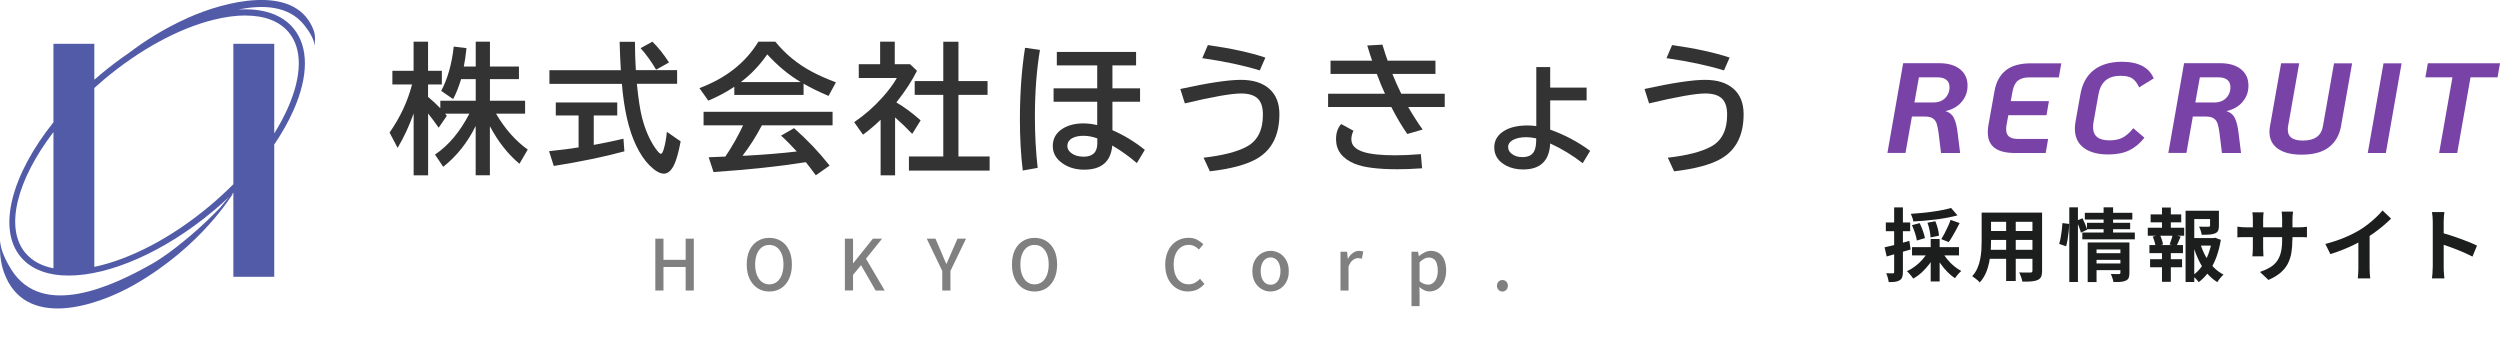 <?xml version="1.0" encoding="UTF-8"?>
<svg id="_レイヤー_6" data-name="レイヤー 6" xmlns="http://www.w3.org/2000/svg" width="471.49" height="68.68" viewBox="0 0 471.49 68.68">
  <defs>
    <style>
      .cls-1 {
        fill: #515ba7;
      }

      .cls-2 {
        fill: #333;
      }

      .cls-3 {
        fill: gray;
      }

      .cls-4 {
        fill: #7942a7;
      }

      .cls-5 {
        fill: #1c1d1d;
      }
    </style>
  </defs>
  <g>
    <path class="cls-5" d="M355.42,46.64c.6-.13,1.32-.3,2.15-.52s1.68-.45,2.53-.69l.23,1.62c-.77.23-1.55.46-2.33.69-.79.23-1.51.44-2.18.63l-.39-1.73ZM355.66,41.95h4.59v1.65h-4.59v-1.65ZM357.23,39.11h1.65v12.18c0,.41-.04.74-.13.98s-.24.44-.47.58c-.22.14-.5.24-.83.29-.34.05-.75.07-1.25.06-.02-.22-.08-.49-.17-.82-.09-.33-.19-.61-.3-.85.28,0,.54.02.77.02s.4,0,.49,0c.09,0,.15-.02.19-.05.03-.03.05-.1.05-.2v-12.18ZM363.58,47.51l1.4.48c-.3.62-.67,1.22-1.1,1.79-.44.58-.91,1.1-1.43,1.58-.52.48-1.06.87-1.62,1.18-.09-.14-.21-.3-.34-.47-.14-.17-.29-.34-.44-.51s-.29-.3-.42-.4c.54-.25,1.06-.57,1.57-.95s.96-.8,1.38-1.28c.42-.47.75-.94,1.01-1.42ZM367.97,39.22l1.2,1.4c-.58.16-1.21.3-1.89.43-.68.13-1.39.24-2.12.34-.73.09-1.46.17-2.19.23-.73.06-1.44.11-2.13.15-.02-.2-.08-.44-.18-.73-.1-.28-.19-.52-.29-.71.68-.05,1.37-.11,2.06-.17.7-.06,1.38-.14,2.05-.24.67-.09,1.3-.2,1.9-.32.59-.12,1.12-.25,1.58-.38ZM360.6,42.46l1.44-.38c.22.44.42.92.61,1.46s.32.99.39,1.37l-1.53.45c-.05-.38-.16-.84-.34-1.39s-.37-1.05-.58-1.51ZM360.6,46.61h8.86v1.56h-8.86v-1.56ZM363.5,42.01l1.5-.29c.18.43.33.9.47,1.41.13.51.2.95.21,1.32l-1.59.33c0-.36-.07-.8-.17-1.32-.1-.52-.24-1-.41-1.46ZM364.12,45.07h1.69v8.01h-1.69v-8.01ZM366.34,47.57c.25.46.56.92.93,1.36.37.45.78.87,1.24,1.25.46.38.91.69,1.37.93-.12.1-.26.23-.41.4-.15.17-.3.33-.43.5-.14.16-.25.32-.34.46-.49-.32-.96-.71-1.42-1.18s-.89-.97-1.28-1.53c-.4-.56-.73-1.12-1.01-1.7l1.36-.48ZM367.88,41.47l1.7.6c-.22.43-.45.86-.68,1.3-.23.44-.47.85-.71,1.25-.23.4-.46.74-.67,1.04l-1.4-.56c.2-.32.41-.69.63-1.11.22-.42.43-.85.63-1.29.2-.44.36-.85.49-1.23Z"/>
    <path class="cls-5" d="M373.73,40.1h1.77v5.4c0,.59-.02,1.24-.07,1.93-.05.7-.15,1.4-.29,2.11-.15.71-.36,1.38-.65,2.02-.29.64-.66,1.21-1.12,1.71-.09-.12-.23-.26-.4-.41-.18-.15-.36-.29-.55-.44-.19-.14-.34-.25-.47-.33.41-.45.73-.95.97-1.49.24-.54.42-1.11.53-1.7.11-.58.19-1.17.23-1.75.03-.58.05-1.14.05-1.67v-5.39ZM374.74,47.11h9.32v1.7h-9.32v-1.7ZM374.77,40.1h9.19v1.73h-9.19v-1.73ZM374.77,43.57h9.23v1.68h-9.23v-1.68ZM378.35,40.79h1.81v12.21h-1.81v-12.21ZM383.33,40.1h1.8v10.97c0,.48-.06.85-.18,1.12-.12.26-.34.47-.65.61-.3.14-.69.23-1.16.27-.47.04-1.05.06-1.74.04-.03-.24-.1-.53-.23-.87-.12-.34-.24-.62-.36-.86.29,0,.58.02.87.02.29,0,.55,0,.77,0h.49c.14,0,.24-.03.29-.08.05-.05.08-.14.08-.29v-10.95Z"/>
    <path class="cls-5" d="M388.97,42.07l1.26.16c0,.41-.03.87-.08,1.38-.06.51-.12,1.01-.2,1.51-.08.5-.18.95-.29,1.33l-1.31-.45c.11-.35.21-.75.29-1.21s.15-.92.21-1.4c.06-.48.1-.92.12-1.33ZM390.26,39.1h1.63v14.08h-1.63v-14.08ZM391.64,41.62l1.11-.46c.17.34.34.71.51,1.12.17.41.29.75.38,1.03l-1.19.57c-.07-.29-.19-.65-.35-1.08s-.31-.82-.46-1.17ZM392.72,43.85h9.9v1.29h-9.9v-1.29ZM393.19,40.13h8.96v1.28h-8.96v-1.28ZM393.6,42.02h8.14v1.2h-8.14v-1.2ZM393.73,45.73h6.42v1.32h-4.75v6.15h-1.67v-7.47ZM395.05,47.75h5.19v1.26h-5.19v-1.26ZM395.06,49.69h5.19v1.26h-5.19v-1.26ZM396.73,39.1h1.79v5.19h-1.79v-5.19ZM399.89,45.73h1.71v5.75c0,.39-.05.7-.14.93-.1.23-.28.4-.56.52-.26.12-.58.2-.96.23-.38.03-.83.04-1.36.03-.03-.22-.09-.48-.19-.77-.1-.29-.19-.55-.29-.76.31.02.62.03.92.03h.61c.18,0,.27-.08.27-.24v-5.72Z"/>
    <path class="cls-5" d="M405.06,42.95h6.87v1.51h-6.87v-1.51ZM405.37,46.22h6.33v1.52h-6.33v-1.52ZM405.5,48.89h6.03v1.52h-6.03v-1.52ZM405.6,40.43h5.77v1.5h-5.77v-1.5ZM406.01,44.62l1.33-.34c.14.28.27.59.38.94.11.34.19.64.22.88l-1.4.39c-.03-.25-.1-.55-.2-.89-.1-.35-.22-.67-.34-.97ZM407.74,39.14h1.67v4.38h-1.67v-4.38ZM407.74,46.85h1.67v6.3h-1.67v-6.3ZM409.76,44.24l1.5.38c-.15.34-.29.67-.42.99-.13.32-.26.6-.38.83l-1.29-.34c.07-.18.14-.38.22-.59.08-.21.15-.43.22-.65.07-.22.12-.42.15-.6ZM412.19,39.74h5.52v1.58h-3.88v11.86h-1.64v-13.44ZM413.1,44.9h4.57v1.42h-4.57v-1.42ZM417.16,44.9h.3l.3-.06,1.08.39c-.18,1.13-.46,2.2-.82,3.21-.37,1.01-.83,1.92-1.39,2.72-.56.81-1.21,1.49-1.97,2.06-.13-.21-.31-.43-.54-.66-.23-.23-.44-.42-.64-.57.69-.48,1.29-1.07,1.79-1.78.5-.71.91-1.48,1.23-2.33.31-.85.54-1.73.67-2.64v-.34ZM414.98,45.97c.25.83.58,1.62.99,2.37.41.75.9,1.42,1.47,2.02.57.59,1.21,1.07,1.91,1.43-.19.16-.4.38-.63.66-.23.28-.41.53-.54.76-.74-.45-1.4-1.02-1.98-1.72-.58-.69-1.08-1.48-1.51-2.37-.43-.88-.78-1.83-1.07-2.83l1.36-.33ZM416.81,39.74h1.67v2.83c0,.38-.05.69-.15.92-.1.24-.3.41-.6.53-.29.12-.64.19-1.05.22-.41.03-.89.04-1.44.04-.04-.24-.11-.5-.2-.79-.1-.29-.2-.54-.31-.75.25,0,.5.02.74.02.24,0,.46,0,.65,0s.32,0,.39,0c.11,0,.19-.03.23-.05.04-.02.07-.08.07-.16v-2.8Z"/>
    <path class="cls-5" d="M421.96,42.74c.1,0,.23.03.39.05.16.03.34.04.55.06.21.01.44.02.69.02h9.84c.4,0,.72,0,.98-.03.25-.02.47-.04.67-.07v1.99c-.16-.02-.38-.03-.65-.04s-.6,0-1,0h-9.84c-.25,0-.48,0-.68,0-.21,0-.39.01-.54.02-.16,0-.29.02-.41.03v-2.04ZM426.91,40.04c-.02.14-.04.33-.06.56-.02.24-.03.5-.03.79v5.37c0,.22,0,.43.02.64,0,.21.02.38.02.54s.01.29.02.4h-2.1c.02-.11.04-.24.05-.4,0-.16.02-.33.03-.54,0-.21.02-.42.02-.64v-5.37c0-.22,0-.44-.02-.67-.02-.23-.04-.46-.07-.67h2.13ZM432.33,45.22c0,.93-.07,1.77-.2,2.53-.14.76-.37,1.44-.7,2.06-.33.61-.79,1.17-1.38,1.66-.59.49-1.33.93-2.23,1.33l-1.6-1.51c.72-.25,1.34-.53,1.87-.84.53-.31.96-.69,1.3-1.15.34-.45.59-1,.76-1.65.17-.65.25-1.43.25-2.35v-3.99c0-.31-.01-.58-.03-.82-.02-.23-.04-.43-.06-.58h2.15c-.02.15-.04.34-.07.58-.02.24-.04.51-.04.82v3.92Z"/>
    <path class="cls-5" d="M438.54,46.01c1.35-.35,2.57-.76,3.67-1.22,1.09-.46,2.06-.95,2.89-1.46.52-.32,1.04-.69,1.57-1.1.52-.42,1.02-.84,1.48-1.28.46-.44.86-.86,1.18-1.26l1.62,1.54c-.46.45-.96.91-1.51,1.37-.55.46-1.11.9-1.7,1.32-.59.42-1.18.8-1.75,1.16-.57.33-1.21.67-1.91,1.02-.71.35-1.45.68-2.23.99-.78.31-1.56.58-2.35.83l-.94-1.89ZM444.77,44.29l2.13-.5v6.75c0,.22,0,.46.02.72,0,.26.02.5.04.73.02.23.04.4.08.52h-2.37c.02-.12.04-.29.05-.52.01-.22.03-.47.04-.73.01-.26.02-.5.02-.72v-6.25Z"/>
    <path class="cls-5" d="M458.81,50.41v-8.62c0-.26-.01-.56-.04-.9s-.06-.64-.11-.9h2.34c-.03.26-.06.55-.09.86-.03.31-.04.63-.04.94v8.62c0,.14,0,.34.01.59.01.26.03.52.06.79.03.27.05.51.06.72h-2.34c.04-.3.07-.65.1-1.05.03-.4.04-.75.04-1.05ZM460.42,43.87c.5.13,1.06.3,1.68.5.62.21,1.25.42,1.88.65.63.23,1.22.46,1.78.68.56.23,1.02.43,1.39.62l-.85,2.07c-.42-.22-.89-.44-1.4-.67-.51-.22-1.03-.44-1.55-.65s-1.04-.41-1.54-.58c-.5-.18-.96-.34-1.37-.48v-2.14Z"/>
  </g>
  <g>
    <path class="cls-4" d="M369.95,19.23c-.75.87-1.76,1.44-3.03,1.72.79.26,1.34.73,1.64,1.43.31.69.52,1.61.65,2.75l.46,3.72h-3.6l-.46-3.75c-.1-.76-.22-1.35-.36-1.79-.15-.43-.39-.76-.74-.99-.35-.23-.84-.34-1.49-.34h-2.44l-1.21,6.86h-3.41l2.97-16.92h6.84c1.63,0,2.92.38,3.87,1.12.95.75,1.43,1.78,1.43,3.11,0,1.18-.37,2.2-1.12,3.07ZM366.82,18.52c.56-.54.85-1.24.85-2.09,0-.61-.2-1.07-.6-1.38-.4-.31-.93-.46-1.57-.46h-3.6l-.85,4.74h3.6c.89,0,1.61-.27,2.18-.81Z"/>
    <path class="cls-4" d="M376.17,27.89c-.85-.64-1.28-1.62-1.28-2.92,0-.52.04-.97.12-1.38l1.14-6.38c.29-1.69.98-2.99,2.08-3.9,1.1-.91,2.71-1.37,4.86-1.37h5.66l-.46,2.66h-5.66c-.85,0-1.53.2-2.04.59-.51.39-.85,1.07-1.03,2.02l-.34,1.86h7.2l-.46,2.66h-7.2l-.34,1.86c-.05.29-.07.55-.07.77,0,.63.18,1.09.54,1.39.36.3.92.45,1.68.45h5.7l-.46,2.66h-5.7c-1.77,0-3.09-.32-3.94-.97Z"/>
    <path class="cls-4" d="M392.95,27.86c-1.1-.85-1.64-2.05-1.64-3.6,0-.37.04-.8.12-1.28l.92-5.17c.35-2.03,1.2-3.56,2.54-4.6,1.34-1.04,3.11-1.56,5.32-1.56,1.55,0,2.82.27,3.83.8,1.01.53,1.72,1.31,2.14,2.34l-2.75,1.69c-.35-.77-.77-1.33-1.26-1.67-.48-.34-1.22-.51-2.2-.51-1.24,0-2.2.29-2.88.88-.68.59-1.12,1.46-1.33,2.62l-.92,5.17c-.06.32-.1.66-.1,1.01,0,1.66,1.02,2.49,3.07,2.49,1.05,0,1.9-.18,2.56-.54.66-.36,1.31-.95,1.96-1.75l2.1,1.79c-.85,1.08-1.82,1.88-2.89,2.39-1.07.52-2.39.77-3.95.77-2,0-3.54-.43-4.64-1.28Z"/>
    <path class="cls-4" d="M422.93,19.23c-.75.87-1.76,1.44-3.03,1.72.79.26,1.34.73,1.64,1.43.31.69.52,1.61.65,2.75l.46,3.72h-3.6l-.46-3.75c-.1-.76-.22-1.35-.36-1.79-.15-.43-.39-.76-.74-.99-.35-.23-.84-.34-1.49-.34h-2.44l-1.21,6.86h-3.41l2.97-16.92h6.84c1.63,0,2.92.38,3.87,1.12.95.75,1.43,1.78,1.43,3.11,0,1.18-.37,2.2-1.12,3.07ZM419.8,18.52c.56-.54.85-1.24.85-2.09,0-.61-.2-1.07-.6-1.38-.4-.31-.93-.46-1.57-.46h-3.6l-.85,4.74h3.6c.89,0,1.61-.27,2.18-.81Z"/>
    <path class="cls-4" d="M429.57,28.03c-1.04-.76-1.56-1.81-1.56-3.17,0-.37.03-.72.1-1.04l2.1-11.89h3.41l-2.1,11.89c-.03.16-.05.38-.05.65,0,.69.24,1.21.71,1.54.48.33,1.19.5,2.14.5,2.21,0,3.46-.89,3.77-2.68l2.1-11.89h3.41l-2.1,11.89c-.31,1.69-1.07,3-2.28,3.94-1.22.93-2.92,1.4-5.11,1.4-1.98,0-3.49-.38-4.53-1.14Z"/>
    <path class="cls-4" d="M449.52,11.94h3.41l-2.97,16.92h-3.41l2.97-16.92Z"/>
    <path class="cls-4" d="M462.52,14.59h-5.1l.46-2.66h13.61l-.46,2.66h-5.1l-2.51,14.26h-3.41l2.51-14.26Z"/>
  </g>
  <g>
    <g>
      <path class="cls-2" d="M89.72,23.74c-1.54,3.13-3.58,5.7-6.13,7.72l-1.55-2.31c2.55-1.71,4.71-4.28,6.48-7.71h-4.57c.1.11.2.25.32.4l-1.54,2.25c-.7-1.01-1.36-1.9-1.99-2.68v11.66h-2.73v-11.66c-.83,2.32-1.83,4.48-3.02,6.48l-1.52-2.89c2.02-2.89,3.43-5.92,4.24-9.07h-3.71v-2.58h4v-5.49h2.73v5.49h2.6v2.58h-2.6v2.34c.84.7,1.61,1.42,2.31,2.15v-1.42h6.68v-4.07h-2.76c-.46,1.5-.96,2.75-1.5,3.76l-2.25-1.54c1.23-2.35,2.01-5.13,2.36-8.36l2.41.29c-.17,1.55-.34,2.7-.51,3.47h2.25v-4.69h2.68v4.69h5.47v2.38h-5.47v4.07h6.63v2.44h-5.48c1.67,2.85,3.66,5.11,5.98,6.77l-1.57,2.68c-2.18-1.83-4.03-4.19-5.57-7.09v9.26h-2.68v-9.34Z"/>
      <path class="cls-2" d="M111.98,21.79v5.54c2.06-.38,3.93-.77,5.6-1.17l.18,2.38c-3.89,1.05-8.33,1.97-13.32,2.76l-.89-2.79c2.12-.22,3.98-.45,5.57-.71v-6.02h-4.3v-2.46h11.59v2.46h-4.43ZM119.9,13.23h7.8v2.58h-7.59c.28,2.77.6,4.88.96,6.31.6,2.32,1.43,4.25,2.5,5.79.51.73.87,1.1,1.08,1.1.17,0,.34-.28.52-.85.29-.98.49-2.08.6-3.3l2.6,1.81c-.39,2.05-.8,3.52-1.24,4.43-.54,1.1-1.18,1.65-1.93,1.65s-1.64-.51-2.68-1.54c-.94-.92-1.8-2.2-2.59-3.85-1.36-2.88-2.25-6.73-2.64-11.54h-13.67v-2.58h13.47c-.11-1.91-.19-3.7-.23-5.36h2.89c0,1.86.07,3.64.17,5.36ZM123.74,13.15c-.86-1.49-1.84-2.85-2.93-4.07l2.23-1.22c1.07,1.04,2.12,2.35,3.13,3.92l-2.43,1.36Z"/>
      <path class="cls-2" d="M151.55,15.79v2.12h-13.06v-1.55c-1.5,1.01-3.14,1.88-4.91,2.62l-1.67-2.36c4.98-1.87,8.69-4.78,11.12-8.76h3.19c1.93,2.36,4.24,4.25,6.9,5.66,1.21.65,2.72,1.32,4.53,2.01l-1.39,2.56c-1.87-.8-3.44-1.57-4.71-2.31ZM143.69,23.63c-1.1,2.1-2.31,4.01-3.65,5.74h.42c3.59-.19,6.86-.45,9.81-.8-.91-1.02-1.9-2.02-2.97-2.99l2.45-1.41c2.45,2.15,4.69,4.5,6.71,7.06l-2.6,1.83c-.74-1.01-1.37-1.83-1.89-2.47l-.43.06c-4.63.74-10.29,1.34-16.97,1.8l-.92-2.79c.68-.02,1.33-.04,1.93-.08l1.22-.05c1.26-1.87,2.38-3.83,3.34-5.89h-7.45v-2.55h24.33v2.55h-13.32ZM151.01,15.48c-2.25-1.34-4.35-3.08-6.31-5.23-1.45,2.09-3.11,3.83-4.99,5.23h11.3Z"/>
      <path class="cls-2" d="M169.06,19.32c1.45.85,2.98,1.97,4.57,3.38l-1.59,2.55c-1.07-1.12-2.15-2.16-3.23-3.11v10.93h-2.73v-10.48c-1.07,1.04-2.18,1.97-3.32,2.81l-1.67-2.36c1.94-1.31,3.73-2.88,5.36-4.7,1.1-1.23,2-2.43,2.69-3.63h-7.18v-2.6h4.03v-4.25h2.76v4.25h2.89l1.3,1.24c-.94,1.9-2.24,3.89-3.89,5.96ZM177.9,15.29v-7.42h2.86v7.42h5.49v2.6h-5.49v11.62h5.88v2.66h-15.22v-2.66h6.48v-11.62h-5.39v-2.6h5.39Z"/>
      <path class="cls-2" d="M192.89,32.17c-.36-2.94-.54-6.15-.54-9.61,0-4.91.32-9.43.97-13.55l2.81.4c-.63,3.76-.95,7.95-.95,12.59,0,3.38.17,6.6.52,9.66l-2.81.5ZM199.32,9.8h14.94v2.53h-4.46v4.33h5.21v2.53h-5.21v5.36c2.12.92,4.16,2.15,6.11,3.71l-1.5,2.5c-1.42-1.23-2.97-2.33-4.64-3.32-.27,3.04-2.03,4.56-5.3,4.56-1.59,0-2.95-.4-4.08-1.19-1.23-.85-1.84-1.94-1.84-3.26,0-1.44.64-2.55,1.93-3.33,1.04-.63,2.33-.95,3.87-.95.78,0,1.64.11,2.58.32v-4.4h-8.23v-2.53h8.23v-4.33h-7.62v-2.53ZM206.94,26.09c-.91-.32-1.77-.48-2.6-.48s-1.53.14-2.06.42c-.66.34-.98.85-.98,1.52,0,.48.22.9.65,1.24.62.51,1.42.76,2.41.76,1.73,0,2.59-.84,2.59-2.53v-.93Z"/>
      <path class="cls-2" d="M222.61,16.78c5.24-1.15,9.04-1.72,11.4-1.72s4.11.57,5.39,1.7c1.26,1.12,1.89,2.71,1.89,4.77,0,3.94-1.4,6.73-4.2,8.37-1.93,1.14-4.9,1.94-8.91,2.41l-1.19-2.57c3.68-.42,6.41-1.13,8.2-2.12,2-1.1,2.99-3.1,2.99-6,0-1.31-.29-2.28-.86-2.91-.66-.72-1.74-1.08-3.26-1.08-1.83,0-5.36.62-10.6,1.87l-.86-2.71ZM237.6,13.28c-3.11-.95-6.73-1.72-10.86-2.31l1.06-2.47c4.34.61,7.96,1.4,10.85,2.36l-1.06,2.42Z"/>
      <path class="cls-2" d="M250.93,11.44h7.85c-.29-.8-.59-1.76-.92-2.86l2.86-.16c.34,1.15.67,2.15.98,3.02h9.02v2.5h-8.12c.49,1.23,1.05,2.47,1.67,3.74h8.2v2.5h-6.89c.91,1.58,1.82,3,2.73,4.25l-2.9.84c-1-1.42-2.01-3.12-3.02-5.09h-11.92v-2.5h10.73c-.5-1.06-1.02-2.31-1.54-3.74h-8.73v-2.5ZM268.19,31.74c-1.66.12-3.2.18-4.62.18-3.74,0-6.45-.35-8.12-1.05-2.32-.98-3.48-2.52-3.48-4.62,0-1.18.32-2.14.97-2.86l2.32,1.27c-.27.54-.4,1.08-.4,1.62,0,1.09.74,1.87,2.23,2.36,1.32.43,3.34.65,6.06.65,1.36,0,2.97-.07,4.82-.22l.23,2.68Z"/>
      <path class="cls-2" d="M289.73,12.65h2.63v3.87h6.87v2.41h-6.87v5.52c2.75.98,5.26,2.32,7.54,4l-1.41,2.33c-1.88-1.47-3.92-2.71-6.13-3.73-.15,3.27-1.85,4.91-5.1,4.91-1.2,0-2.26-.24-3.17-.71-1.52-.79-2.28-1.94-2.28-3.45,0-1.41.71-2.5,2.14-3.28,1.06-.57,2.45-.86,4.17-.86.49,0,1.03.04,1.62.12v-11.14ZM289.73,26.09c-.77-.15-1.39-.22-1.87-.22-1.05,0-1.9.18-2.55.54-.59.34-.88.76-.88,1.28s.19.91.58,1.24c.53.47,1.23.7,2.1.7,1.08,0,1.81-.35,2.2-1.06.28-.5.41-1.24.41-2.2v-.29Z"/>
      <path class="cls-2" d="M310.16,16.78c5.24-1.15,9.04-1.72,11.4-1.72s4.11.57,5.39,1.7c1.26,1.12,1.89,2.71,1.89,4.77,0,3.94-1.4,6.73-4.2,8.37-1.93,1.14-4.9,1.94-8.91,2.41l-1.19-2.57c3.68-.42,6.41-1.13,8.2-2.12,2-1.1,2.99-3.1,2.99-6,0-1.31-.29-2.28-.86-2.91-.66-.72-1.74-1.08-3.26-1.08-1.83,0-5.36.62-10.6,1.87l-.86-2.71ZM325.15,13.28c-3.11-.95-6.73-1.72-10.86-2.31l1.06-2.47c4.34.61,7.96,1.4,10.85,2.36l-1.06,2.42Z"/>
    </g>
    <path class="cls-1" d="M57.36,4.71c.84,1.04,2.06,2.82,1.93,4.14.15-1.54.28-2.27-.38-3.73-3.7-8.2-16.63-4.82-23.39-1.79-4.68,2.1-8.35,4.47-11.11,6.59-1.87,1.27-3.72,2.66-5.53,4.18-.37.31-.73.62-1.09.94v-6.78h-7.71v14.8C2.23,32.89-.59,43.1,3.92,48.47c1.99,2.37,5.16,3.5,9.03,3.5,7.64,0,18-4.39,27.4-12.29,1.02-.85,1.99-1.73,2.94-2.62-.65.67-1.52,1.85-1.79,2.13-.8.83-1.63,1.64-2.46,2.44-1.39,1.33-2.83,2.6-4.32,3.81-1.95,1.59-3.98,3.15-6.16,4.38-7.18,4.06-20.49,10.38-26.39,1.08-.88-1.39-2.24-3.92-2.11-5.7-.16,2.06-.02,4.17.67,6.12,3.89,10.96,17.47,6.45,24.58,2.39,12.82-7.31,18.51-17.13,18.6-17.13-.08,0-.2.07-.34.19.14-.14.29-.27.44-.41v15.84h7.71v-24.94c1.45-2.14,2.67-4.29,3.61-6.41,2.91-6.55,2.9-12.07-.02-15.55-2.18-2.6-5.78-3.79-10.36-3.5,4.81-.97,9.51-.68,12.4,2.89ZM4.8,47.72c-4-4.77-1.58-13.82,5.28-22.82v25.7c-2.2-.43-4.01-1.37-5.28-2.89ZM46.28,2.93c3.6,0,6.41,1.06,8.15,3.14,2.62,3.12,2.56,8.21-.16,14.33-.7,1.58-1.56,3.17-2.55,4.77V8.26h-7.71v26.48c-1.38,1.39-2.85,2.74-4.41,4.05-7.33,6.16-15.22,10.16-21.81,11.54V16.59c.6-.54,1.2-1.07,1.83-1.6,6.68-5.61,14.02-9.61,20.66-11.26,2.17-.54,4.18-.81,5.99-.81Z"/>
    <g>
      <path class="cls-3" d="M123.59,54.79v-9.78h1.54v3.99h4.18v-3.99h1.54v9.78h-1.54v-4.44h-4.18v4.44h-1.54Z"/>
      <path class="cls-3" d="M145.09,54.98c-.83,0-1.57-.21-2.21-.62-.64-.42-1.14-1.01-1.51-1.77-.36-.76-.54-1.67-.54-2.71s.18-1.95.54-2.7c.36-.75.86-1.32,1.51-1.72.64-.4,1.38-.6,2.21-.6s1.58.2,2.22.6,1.14.98,1.5,1.72c.36.75.54,1.65.54,2.7s-.18,1.95-.54,2.71c-.36.77-.86,1.36-1.5,1.77s-1.38.62-2.22.62ZM145.09,53.63c.54,0,1.01-.16,1.41-.46s.71-.75.93-1.31c.22-.56.33-1.22.33-1.98s-.11-1.42-.33-1.97c-.22-.55-.53-.98-.93-1.27-.4-.3-.87-.45-1.41-.45s-1.01.15-1.41.45c-.4.3-.71.72-.93,1.27-.22.55-.33,1.21-.33,1.97s.11,1.42.33,1.98c.22.56.53,1,.93,1.31.4.31.87.46,1.41.46Z"/>
      <path class="cls-3" d="M159.34,54.79v-9.78h1.54v4.63h.04l3.7-4.63h1.74l-3.04,3.78,3.53,6h-1.71l-2.75-4.78-1.51,1.83v2.94h-1.54Z"/>
      <path class="cls-3" d="M177.71,54.79v-3.69l-2.93-6.09h1.64l1.13,2.6c.15.36.3.72.44,1.07s.3.71.47,1.08h.05c.16-.37.32-.73.47-1.08.15-.35.31-.71.46-1.07l1.14-2.6h1.61l-2.94,6.09v3.69h-1.54Z"/>
      <path class="cls-3" d="M195.11,54.98c-.83,0-1.57-.21-2.21-.62-.64-.42-1.14-1.01-1.51-1.77-.36-.76-.54-1.67-.54-2.71s.18-1.95.54-2.7c.36-.75.86-1.32,1.51-1.72.64-.4,1.38-.6,2.21-.6s1.58.2,2.22.6,1.14.98,1.5,1.72c.36.75.54,1.65.54,2.7s-.18,1.95-.54,2.71c-.36.77-.86,1.36-1.5,1.77s-1.38.62-2.22.62ZM195.11,53.63c.54,0,1.01-.16,1.41-.46s.71-.75.93-1.31c.22-.56.33-1.22.33-1.98s-.11-1.42-.33-1.97c-.22-.55-.53-.98-.93-1.27-.4-.3-.87-.45-1.41-.45s-1.01.15-1.41.45c-.4.3-.71.72-.93,1.27-.22.55-.33,1.21-.33,1.97s.11,1.42.33,1.98c.22.56.53,1,.93,1.31.4.31.87.46,1.41.46Z"/>
      <path class="cls-3" d="M224.11,54.98c-.61,0-1.18-.11-1.7-.34-.53-.23-.99-.55-1.39-.99-.4-.43-.71-.96-.93-1.58-.22-.62-.33-1.34-.33-2.14s.11-1.51.34-2.14c.23-.63.54-1.16.94-1.6.4-.44.87-.77,1.41-1,.54-.23,1.12-.34,1.74-.34s1.14.12,1.6.37.85.54,1.15.86l-.82.98c-.26-.26-.54-.47-.86-.63-.31-.16-.67-.25-1.05-.25-.57,0-1.06.15-1.49.45-.43.3-.77.73-1.01,1.27-.24.55-.36,1.21-.36,1.98s.11,1.44.34,2c.23.56.56.99.98,1.29.42.3.92.45,1.5.45.44,0,.84-.1,1.19-.29.35-.19.67-.44.96-.76l.83.98c-.4.46-.85.81-1.35,1.05-.5.24-1.07.36-1.71.36Z"/>
      <path class="cls-3" d="M239.63,54.98c-.6,0-1.17-.15-1.69-.46-.53-.31-.95-.74-1.27-1.31-.32-.57-.48-1.26-.48-2.06s.16-1.51.48-2.08c.32-.57.75-1.01,1.27-1.31.53-.3,1.09-.45,1.69-.45.44,0,.87.09,1.29.26.42.17.78.42,1.1.75s.57.73.76,1.2c.19.47.28,1.01.28,1.62,0,.8-.16,1.49-.48,2.06s-.74,1.01-1.26,1.31c-.52.3-1.08.46-1.68.46ZM239.63,53.7c.38,0,.71-.11.99-.32.28-.21.49-.51.64-.9s.23-.83.23-1.35-.08-.96-.23-1.35-.36-.69-.64-.9c-.28-.22-.61-.33-.99-.33s-.72.11-1,.33-.49.52-.64.9-.23.83-.23,1.35.08.96.23,1.35.37.68.64.9c.28.21.61.32,1,.32Z"/>
      <path class="cls-3" d="M252.81,54.79v-7.31h1.25l.13,1.31h.03c.26-.47.58-.83.94-1.09s.74-.39,1.14-.39c.18,0,.33.01.45.04s.24.06.36.11l-.27,1.34c-.13-.04-.25-.07-.36-.09-.11-.02-.23-.03-.38-.03-.29,0-.6.12-.93.35s-.61.64-.84,1.23v4.54h-1.53Z"/>
      <path class="cls-3" d="M266.2,57.75v-10.27h1.25l.13.81h.03c.33-.26.68-.5,1.06-.69s.78-.29,1.19-.29c.61,0,1.13.16,1.57.46.43.31.76.74.98,1.29.22.55.33,1.21.33,1.96,0,.83-.15,1.54-.44,2.14-.3.59-.68,1.04-1.16,1.35s-.99.46-1.54.46c-.32,0-.64-.07-.97-.22s-.64-.35-.94-.62l.04,1.25v2.36h-1.53ZM269.3,53.69c.35,0,.67-.1.95-.31.28-.2.5-.5.66-.9.16-.39.25-.87.25-1.44,0-.51-.06-.95-.18-1.32-.12-.37-.3-.65-.55-.85-.25-.2-.58-.3-.98-.3-.28,0-.56.07-.84.22-.28.15-.57.37-.88.67v3.57c.28.24.56.41.83.5.27.1.52.15.74.15Z"/>
      <path class="cls-3" d="M283.34,54.98c-.28,0-.52-.1-.72-.31s-.3-.47-.3-.78.1-.58.3-.78c.2-.2.44-.3.72-.3s.54.1.74.3c.2.2.3.46.3.78s-.1.57-.3.78-.44.31-.74.31Z"/>
    </g>
  </g>
</svg>